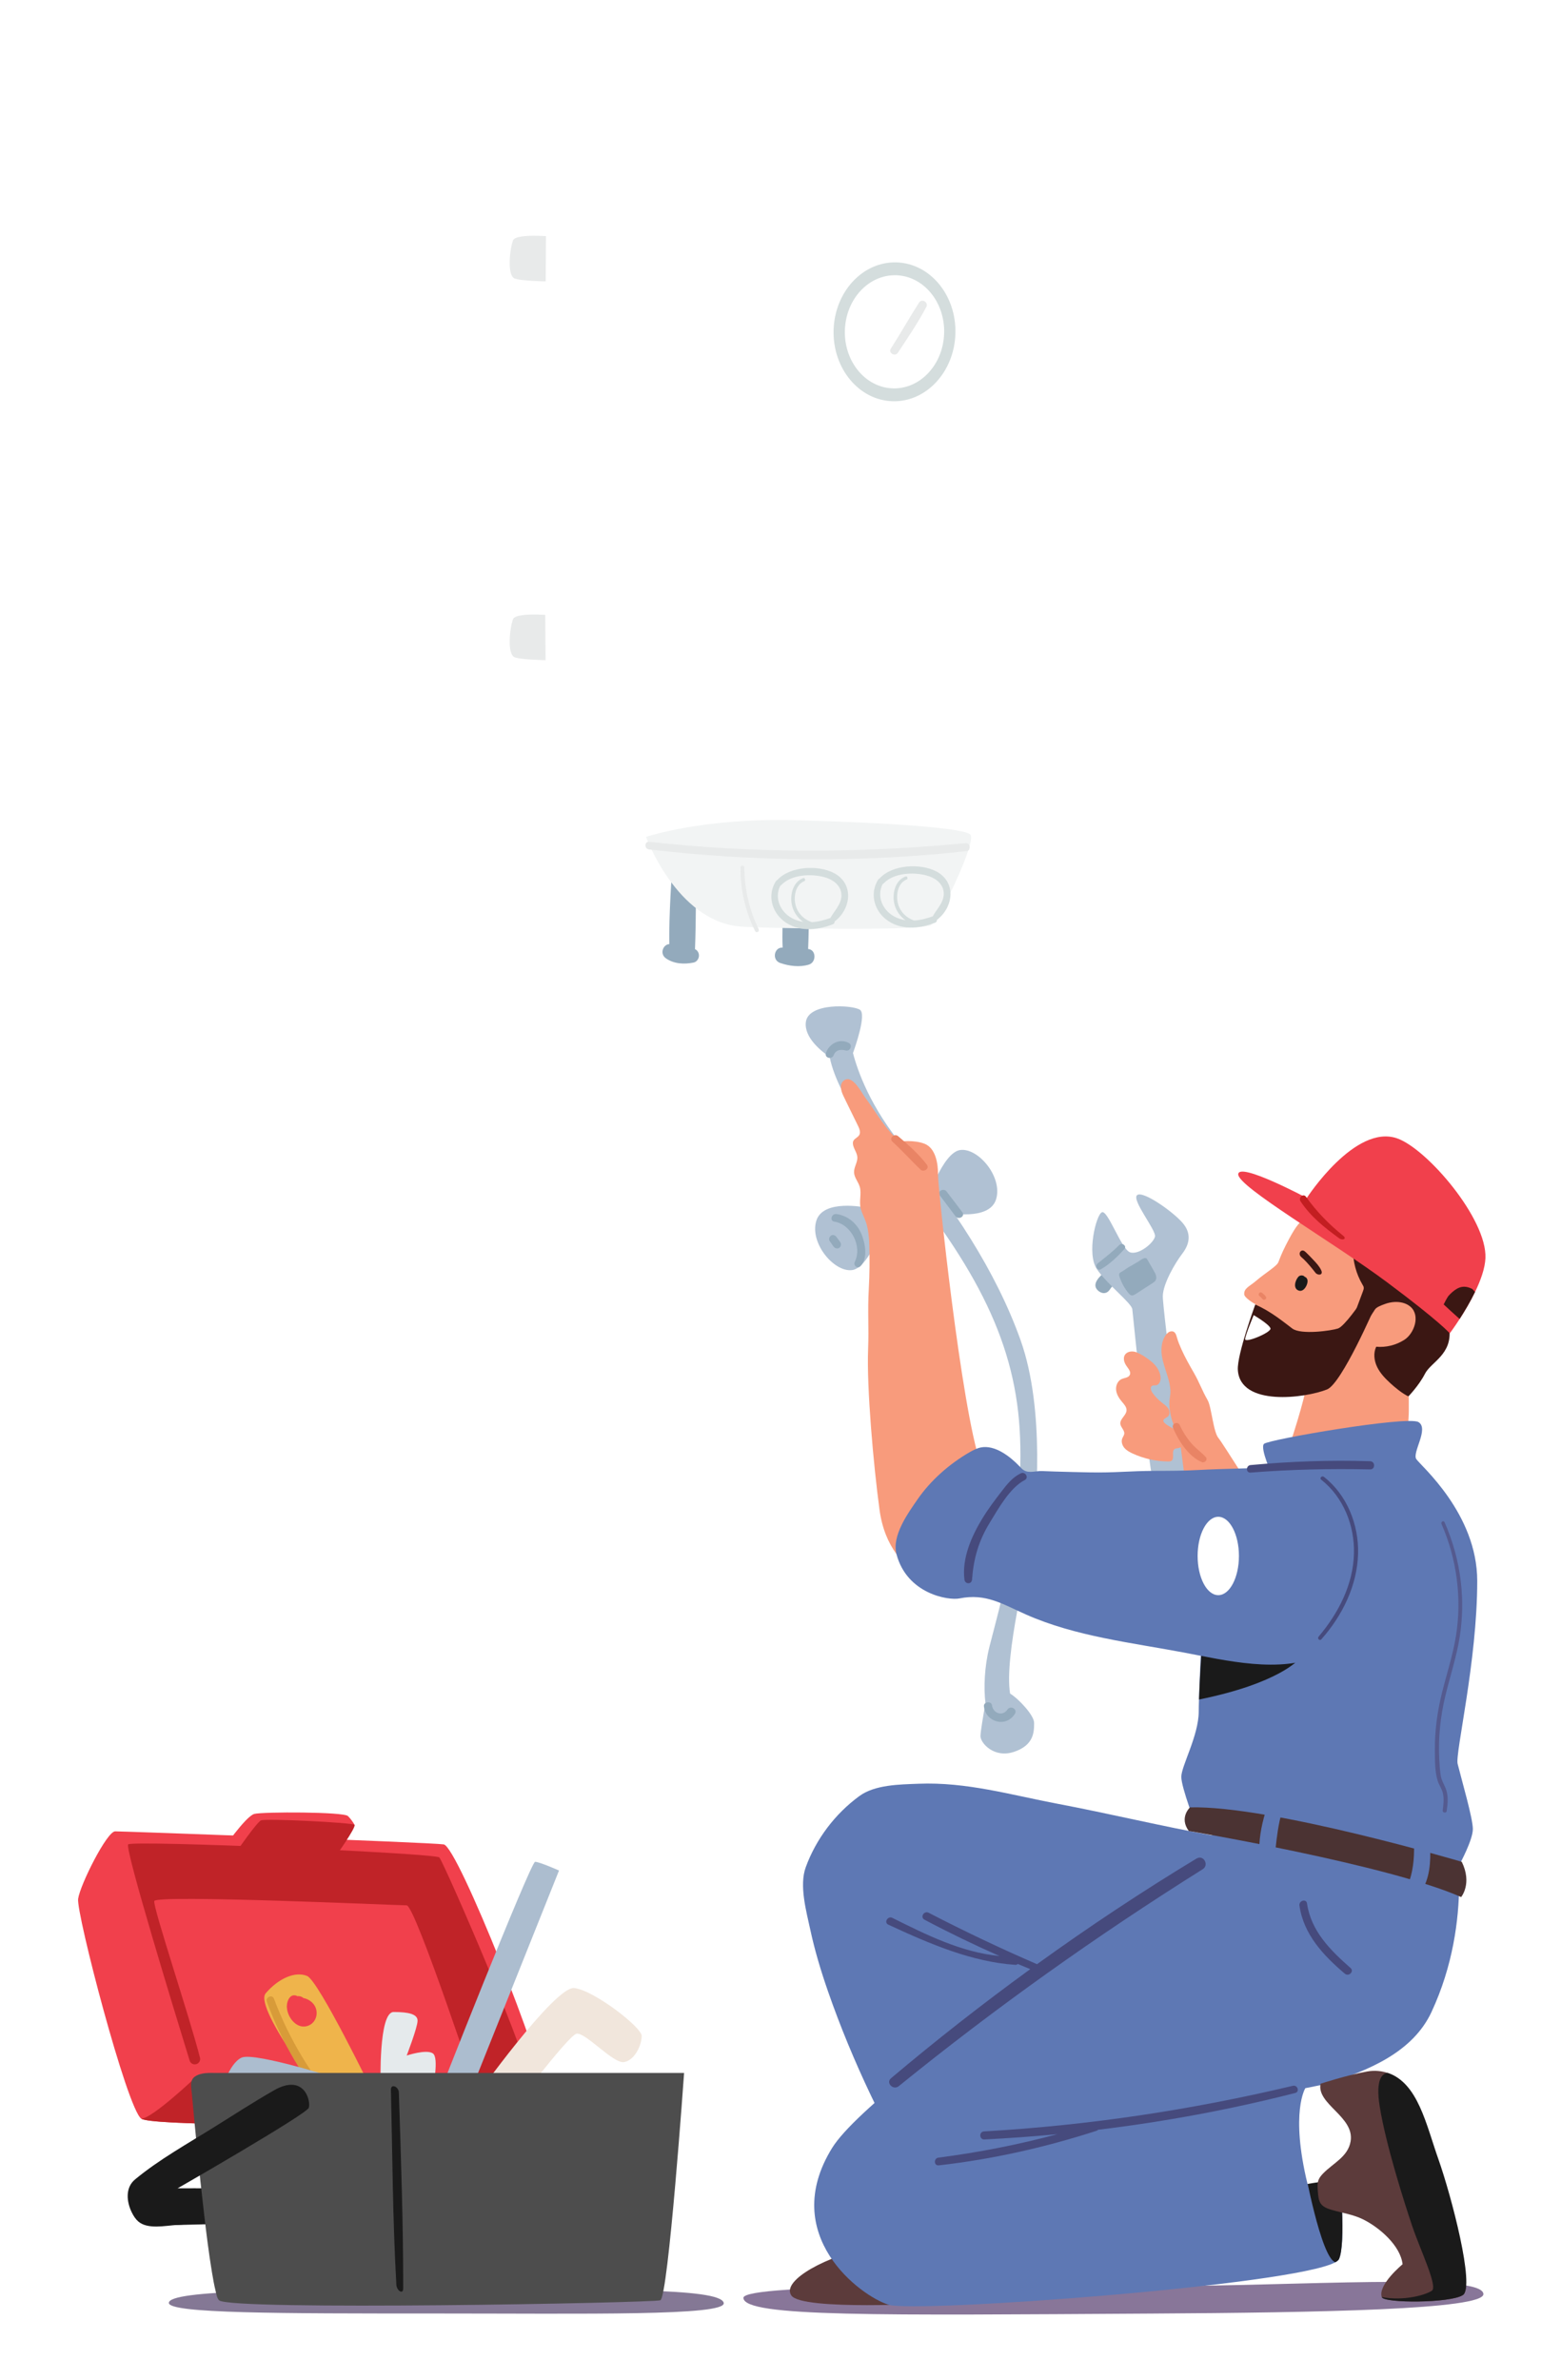 <svg width="248" height="378" viewBox="0 0 248 378" fill="none" xmlns="http://www.w3.org/2000/svg">
<g filter="url(#filter0_dd_2605_6585)">
<g clip-path="url(#clip0_2605_6585)">
<path d="M182.844 228.691C182.844 228.691 204.61 275.26 204.937 275.216C205.263 275.171 215.45 265.807 215.45 265.807L185.985 213.2L181.183 217.469L182.848 228.688L182.844 228.691Z" fill="#F89B7C"/>
<path d="M175.879 203.217C176.132 203.072 176.276 202.85 176.439 202.616C176.677 202.278 176.936 202.037 177.263 201.785C177.752 201.411 177.33 200.784 176.833 200.851C176.833 200.621 176.636 200.424 176.41 200.376C176.443 199.99 176.009 199.608 175.627 199.92C174.863 200.546 173.372 201.826 174.348 202.853C174.741 203.269 175.353 203.521 175.883 203.213L175.879 203.217Z" fill="#93AABC"/>
<path d="M188.526 235.014C188.526 235.014 184.673 205.776 184.739 203.784C184.806 201.793 186.698 198.57 187.825 197.097C188.952 195.625 189.39 193.915 187.832 192.139C186.275 190.363 181.539 187.017 180.649 187.796C179.759 188.575 183.694 193.344 183.497 194.36C183.3 195.377 180.916 197.346 179.529 196.868C178.142 196.389 175.987 190.062 175.056 190.515C174.125 190.967 172.62 197.116 174.263 199.541C175.905 201.971 179.766 204.93 179.892 205.905C180.018 206.881 182.729 234.948 183.875 236.12C185.021 237.292 188.185 236.212 188.522 235.011L188.526 235.014ZM184.376 233.757C184.146 232.022 186.842 231.669 187.068 233.401C187.298 235.137 184.602 235.489 184.376 233.757Z" fill="#B0C1D3"/>
<path d="M180.612 203.376C181.45 202.835 182.292 202.293 183.13 201.748C183.282 201.648 183.441 201.544 183.549 201.396C183.712 201.17 183.731 200.865 183.668 200.595C183.601 200.324 183.46 200.079 183.323 199.834C182.963 199.208 182.603 198.585 182.243 197.958C181.965 197.472 181.149 198.158 180.871 198.329C180.374 198.633 179.863 198.911 179.358 199.204C178.935 199.449 178.576 199.753 178.134 199.994C178.027 200.053 177.912 200.116 177.849 200.22C177.752 200.383 177.804 200.591 177.864 200.773C178.179 201.715 178.665 202.597 179.295 203.365C179.417 203.513 179.555 203.662 179.74 203.706C179.985 203.766 180.226 203.621 180.437 203.487C180.497 203.45 180.552 203.413 180.612 203.376Z" fill="#93AABC"/>
<path d="M174.893 199.571C176.306 198.763 177.537 197.565 178.624 196.363C179.08 195.862 178.257 195.258 177.801 195.729C176.736 196.827 175.535 197.695 174.363 198.662C173.921 199.026 174.352 199.883 174.897 199.571H174.893Z" fill="#93AABC"/>
<path d="M190.076 229.882C188.811 228.35 187.703 226.689 186.775 224.931C186.141 223.725 185.807 222.301 185.774 220.944C185.756 220.213 185.982 219.553 185.948 218.826C185.911 218.051 185.718 217.287 185.492 216.545C185.162 215.466 184.754 214.406 184.591 213.293C184.428 212.177 184.543 210.971 185.184 210.048C185.388 209.755 185.667 209.484 186.015 209.429C186.668 209.325 186.846 209.9 186.976 210.374C187.154 211.023 187.424 211.661 187.699 212.277C188.274 213.564 188.975 214.791 189.676 216.011C190.614 217.647 190.918 218.704 191.856 220.339C192.498 221.463 192.746 225.491 193.633 226.429C194.304 227.141 218.911 266.197 218.911 266.197C213.789 268.463 205.953 253.179 200.486 254.373C200.06 251.076 190.332 233.193 190.072 229.882H190.076Z" fill="#F89B7C"/>
<path d="M178.565 213.975C178.624 214.369 178.82 214.725 179.058 215.047C179.34 215.437 179.699 215.908 179.495 216.342C179.28 216.801 178.639 216.798 178.175 217.009C177.537 217.302 177.237 218.085 177.322 218.778C177.407 219.472 177.808 220.091 178.264 220.625C178.602 221.022 178.998 221.448 178.976 221.967C178.939 222.772 177.904 223.321 177.993 224.122C178.056 224.69 178.687 225.124 178.613 225.695C178.579 225.958 178.394 226.177 178.298 226.425C178.097 226.93 178.283 227.523 178.635 227.935C178.987 228.346 179.477 228.61 179.97 228.836C181.717 229.633 183.627 230.063 185.548 230.093C185.741 230.093 185.948 230.093 186.108 229.982C186.668 229.596 186.056 228.502 186.612 228.113C186.813 227.975 187.08 228.001 187.313 227.942C187.936 227.779 188.203 226.967 187.988 226.359C187.773 225.75 187.22 225.328 186.66 225.005C186.1 224.682 185.496 224.423 185.029 223.978C184.936 223.889 184.847 223.785 184.832 223.659C184.791 223.31 185.27 223.188 185.533 222.961C185.882 222.661 185.852 222.086 185.611 221.693C185.37 221.3 184.969 221.04 184.606 220.755C184.035 220.31 183.527 219.783 183.104 219.197C182.852 218.849 182.674 218.274 183.048 218.066C183.234 217.962 183.464 218.022 183.675 217.984C184.235 217.888 184.45 217.18 184.38 216.62C184.261 215.685 183.679 214.858 182.959 214.25C182.292 213.69 181.379 213.078 180.563 212.755C179.614 212.377 178.398 212.781 178.572 213.979L178.565 213.975Z" fill="#F89B7C"/>
<path d="M191.563 229.388C190.836 228.606 189.961 228.001 189.26 227.186C188.515 226.314 187.91 225.357 187.436 224.315C187.128 223.64 186.074 224.078 186.371 224.768C187.246 226.818 188.808 229.292 190.948 230.193C191.404 230.386 191.93 229.789 191.563 229.392V229.388Z" fill="#E98465"/>
<path d="M235.674 362.298C235.8 364.776 209.439 365.247 183.063 365.402C139.746 365.658 118.251 365.985 118.107 362.918C117.992 360.548 159.591 361.056 182.896 361.056C206.201 361.056 235.503 358.871 235.674 362.298Z" fill="#887699"/>
<path d="M223.687 219.824C223.687 219.824 225.412 218.066 226.383 216.167C227.355 214.268 230.76 213.115 230.259 208.965C229.944 206.358 233.912 199.623 234.379 196.938C234.75 194.82 235.318 198.796 234.287 196.905C234.183 196.712 234.071 196.523 234.005 196.315C233.931 196.081 233.916 195.837 233.886 195.592C233.541 192.662 231.479 189.747 229.358 187.778C228.427 186.914 227.37 186.146 226.172 185.705C225.601 185.493 224.996 185.36 224.385 185.334C224.088 185.323 223.791 185.334 223.494 185.371C223.316 185.393 222.723 185.63 222.586 185.571C222.586 185.571 224.67 185.727 220.287 186.302C215.903 186.876 208.419 186.535 206.123 193.771C203.435 202.26 216.493 216.635 216.493 216.635L223.684 219.82L223.687 219.824Z" fill="#3B1713"/>
<path d="M204.265 229.018C205.515 229.552 222.76 230.301 223.431 230.508C223.294 229.129 223.862 222.872 223.821 221.99C223.836 221.27 223.81 219.779 223.81 219.779C222.801 219.312 221.662 218.37 220.843 217.617C220.031 216.868 219.256 216.056 218.781 215.062C218.302 214.064 218.169 212.859 218.64 211.865C220.194 212.01 221.785 211.613 223.101 210.775C224.67 209.781 225.705 206.914 224.08 205.509C223.391 204.912 222.426 204.711 221.533 204.763C220.995 204.793 220.465 204.912 219.96 205.104C219.549 205.256 218.699 205.553 218.451 205.939L216.797 208.476C216.797 208.476 214.857 208.824 214.779 208.008C214.72 207.363 215.269 206.436 215.491 205.85C215.84 204.912 216.192 203.973 216.545 203.035C216.615 202.842 216.693 202.638 216.656 202.43C216.63 202.286 216.552 202.152 216.474 202.026C215.458 200.313 214.924 198.314 214.95 196.322C214.95 196.052 214.957 195.762 214.805 195.54C214.72 195.421 214.594 195.336 214.464 195.254C213.715 194.772 212.899 194.368 212.257 193.749C211.434 192.951 207.444 191.85 207.903 191.39C208.126 191.167 208.263 191.034 208.341 190.96C208.141 191.141 207.622 191.59 207.362 191.616C206.724 191.679 205.867 192.732 204.788 194.768C204.043 196.174 203.661 196.945 203.101 198.429C202.849 199.089 201.083 200.094 199.54 201.414C198.495 202.308 197.568 202.594 197.679 203.595C197.72 203.966 198.68 204.708 199.429 205.093C199.503 205.216 199.233 206.08 198.621 207.63C198.498 207.941 198.947 208.364 198.825 208.698C198.45 208.921 197.924 209.885 198.024 210.081C198.584 211.194 197.831 212.492 197.72 213.286C197.356 215.815 199.641 216.575 200.579 216.95C203.39 218.085 205.89 217.576 207.351 217.844C207.618 217.892 207.306 218.552 207.369 218.656C207.592 219.015 204.844 228.157 204.258 229.025L204.265 229.018Z" fill="#F89B7C"/>
<path d="M207.266 196.697C207.343 196.749 207.414 196.812 207.481 196.879C207.9 197.272 208.297 197.691 208.69 198.114C209.15 198.603 209.617 199.104 209.899 199.712C209.951 199.827 209.999 199.949 209.991 200.075C209.958 200.602 209.231 200.424 209.016 200.15C208.419 199.393 207.8 198.622 207.099 197.943C206.832 197.687 206.457 197.483 206.479 197.068C206.494 196.764 206.772 196.504 207.08 196.604C207.147 196.626 207.206 196.66 207.266 196.697Z" fill="#3B1713"/>
<path d="M207.292 200.769C207.547 200.843 207.696 201.069 207.729 201.325C207.774 201.674 207.618 202.097 207.436 202.39C207.195 202.775 206.806 203.124 206.312 202.942C205.374 202.594 205.786 201.296 206.279 200.75C206.528 200.476 207.062 200.457 207.295 200.769H207.292Z" fill="#1A1A1A"/>
<path d="M200.438 203.269C200.712 203.439 200.924 203.654 201.109 203.918C201.358 204.266 200.794 204.611 200.546 204.27C200.412 204.085 200.245 203.936 200.071 203.792C199.793 203.562 200.126 203.079 200.438 203.269Z" fill="#E98465"/>
<path d="M198.624 207.619C198.502 207.93 198.721 208.368 198.828 208.687C200.078 208.947 199.763 209.102 201.043 209.254C201.692 209.332 201.606 208.761 200.953 208.68C199.726 208.535 199.826 207.882 198.624 207.619Z" fill="#D27259"/>
<path d="M230.322 209.736C230.322 209.736 228.879 207.986 220.398 201.652C211.92 195.321 196.596 186.435 196.722 184.466C196.848 182.493 207.614 188.241 207.614 188.241C207.614 188.241 215.287 176.403 222 178.788C226.747 180.475 236.252 191.56 235.996 197.787C235.93 199.412 235.232 201.34 234.346 203.168C233.571 204.771 232.655 206.291 231.895 207.467C231.005 208.843 230.322 209.744 230.322 209.744V209.736Z" fill="#F1404C"/>
<path d="M213.411 194.249C211.152 192.447 209.168 190.403 207.484 188.052C207.058 187.455 206.227 188.189 206.624 188.783C208.289 191.264 210.31 192.844 212.717 194.616C213.333 195.069 213.997 194.72 213.407 194.249H213.411Z" fill="#C31E21"/>
<path d="M230.756 203.165C230.519 203.369 230.3 203.595 230.092 203.829C229.821 204.244 229.58 204.696 229.358 205.149C230.04 205.794 231.19 206.829 231.895 207.459C232.655 206.284 233.571 204.763 234.346 203.161C234.227 203.028 234.075 202.861 233.901 202.686C232.744 202.115 231.835 202.234 230.76 203.165H230.756Z" fill="#3B1713"/>
<path d="M199.426 205.167C199.426 205.167 196.518 213.096 196.659 215.537C197.004 221.415 207.373 220.032 210.833 218.648C213.17 217.714 218.44 205.512 218.44 205.512L216.103 204.941C216.103 204.941 213.604 208.624 212.565 208.972C211.527 209.317 206.687 210.011 205.307 208.972C203.924 207.934 201.851 206.206 199.429 205.171L199.426 205.167Z" fill="#3B1713"/>
<path d="M199.181 206.847C199.181 206.847 201.717 208.338 201.847 208.969C201.977 209.599 197.76 211.357 197.816 210.649C197.872 209.944 199.177 206.847 199.177 206.847H199.181Z" fill="white"/>
<path d="M233.994 288.474C233.994 290.202 231.921 294.004 231.921 294.004L190.095 288.126C190.095 288.126 187.677 281.903 187.677 280.174C187.677 278.446 190.443 273.606 190.443 269.805C190.443 269.356 190.458 268.704 190.488 267.888C190.577 265.199 190.762 259.795 191.133 255.289C191.611 249.575 190.28 244.713 191.133 242.154C192.861 236.969 202.196 232.474 202.196 232.474C202.196 232.474 200.123 227.979 200.813 227.289C201.502 226.6 223.628 222.795 225.356 223.833C227.084 224.871 224.318 228.673 225.011 229.711C225.701 230.75 234.691 238.352 234.691 249.07C234.691 261.861 231.16 276.429 231.579 278.109C232.269 280.875 233.997 286.75 233.997 288.478L233.994 288.474Z" fill="#5E78B4"/>
<path d="M206.342 261.513C206.342 261.513 203.231 265.314 190.488 267.891C190.577 265.203 190.822 260.771 191.196 256.261L206.342 261.513Z" fill="#1A1A1A"/>
<path d="M231.898 258.004C232.366 255.089 232.429 252.115 232.084 249.181C231.702 245.91 230.823 242.736 229.495 239.724C229.35 239.398 228.872 239.68 229.013 240.003C231.449 245.577 232.28 251.829 231.305 257.837C230.812 260.867 229.847 263.79 229.106 266.76C228.356 269.764 227.934 272.828 227.963 275.928C227.978 277.486 227.934 279.281 228.401 280.783C228.62 281.491 229.091 282.081 229.247 282.815C229.432 283.709 229.324 284.628 229.202 285.526C229.154 285.882 229.784 285.975 229.836 285.615C230.018 284.365 230.148 283.06 229.625 281.869C229.339 281.22 229.002 280.668 228.891 279.956C228.753 279.073 228.694 278.164 228.653 277.271C228.486 273.892 228.846 270.536 229.64 267.25C230.385 264.164 231.398 261.142 231.902 258L231.898 258.004Z" fill="#545A8F"/>
<path d="M137.491 189.758C137.491 189.758 130.745 188.338 129.681 191.887C128.617 195.436 132.522 200.053 135.363 199.697C138.204 199.341 140.688 191.531 140.688 191.531L137.495 189.754L137.491 189.758Z" fill="#B0C1D3"/>
<path d="M150.446 190.563C150.446 190.563 157.192 191.983 158.256 188.434C159.32 184.885 155.415 180.268 152.574 180.624C149.734 180.98 147.249 188.79 147.249 188.79L150.442 190.567L150.446 190.563Z" fill="#B0C1D3"/>
<path d="M160.474 266.935C159.506 261.004 163.274 246.437 163.938 242.12C164.646 237.507 166.066 221.886 162.161 210.879C158.256 199.875 151.158 189.224 143.7 180.349C138.248 173.859 136.216 167.94 135.515 165.229C135.878 164.228 137.684 159.066 136.627 158.361C135.455 157.578 128.416 157.189 128.027 160.315C127.716 162.793 130.593 165.022 131.806 165.845C133.201 172.825 140.863 181.77 140.863 181.77C154.351 198.099 161.097 210.17 161.994 224.971C162.892 239.773 158.612 253.836 157.192 259.514C156.394 262.699 156.268 266 156.561 268.47C156.246 270.232 155.771 273.002 155.771 273.714C155.771 274.778 157.9 277.263 161.097 276.199C164.29 275.134 164.29 273.006 164.29 271.585C164.29 270.424 161.916 267.839 160.47 266.938L160.474 266.935Z" fill="#B0C1D3"/>
<path d="M134.851 163.627C133.393 162.845 131.717 163.735 131.216 165.222C130.949 166.012 132.17 166.327 132.451 165.563C132.763 164.721 133.579 164.599 134.35 164.818C135.051 165.018 135.511 163.979 134.851 163.627Z" fill="#93AABC"/>
<path d="M160.055 269.482C159.25 270.643 157.767 270.068 157.589 268.789C157.488 268.077 156.246 268.236 156.32 268.959C156.583 271.507 159.829 272.412 161.234 270.169C161.705 269.416 160.552 268.767 160.055 269.479V269.482Z" fill="#93AABC"/>
<path d="M136.909 194.09C136.219 192.347 134.762 191.056 132.885 190.796C132.107 190.689 131.754 191.876 132.555 192.002C135.229 192.413 137.024 195.918 135.804 198.392C135.526 198.955 136.216 199.553 136.698 199.082C137.907 197.899 137.466 195.495 136.913 194.093L136.909 194.09Z" fill="#93AABC"/>
<path d="M133.278 194.958L132.896 194.438C132.704 194.175 132.34 194.016 132.036 194.212C131.769 194.386 131.61 194.783 131.81 195.073C131.94 195.258 132.069 195.447 132.199 195.633C132.374 195.885 132.537 196.178 132.859 196.244C133.264 196.33 133.553 196.07 133.601 195.681C133.634 195.391 133.438 195.176 133.278 194.958Z" fill="#93AABC"/>
<path d="M152.893 190.511C152.066 189.406 151.221 188.312 150.386 187.214C149.912 186.591 148.84 187.199 149.318 187.837C150.145 188.938 150.969 190.051 151.807 191.145C152.293 191.776 153.383 191.164 152.893 190.511Z" fill="#93AABC"/>
<path d="M134.284 172.628C134.191 172.443 134.102 172.257 134.009 172.068C133.609 171.252 133.238 170.01 134.25 169.479C135.537 168.812 136.876 171.526 137.48 172.331C139.201 174.623 140.718 177.483 142.991 179.281C142.991 179.281 145.25 178.977 146.897 179.637C148.673 180.346 149.048 182.834 149.025 184.607C149.003 186.383 152.701 221.515 155.786 230.431C158.872 239.346 152.341 250.398 152.341 250.398C152.341 250.398 141.36 249.593 139.739 237.8C138.764 230.686 137.684 218.329 137.918 212.303C138.063 208.539 137.818 206.406 138.029 202.646C138.163 200.309 138.17 198.028 138.107 195.692C138.074 194.505 137.955 193.207 137.573 192.076C137.332 191.368 136.965 190.711 136.761 189.992C136.431 188.82 136.924 187.518 136.579 186.431C136.334 185.653 135.715 184.989 135.685 184.173C135.656 183.331 136.279 182.56 136.205 181.722C136.142 180.991 135.537 180.312 135.5 179.596C135.452 178.669 136.598 178.74 136.62 177.846C136.631 177.438 136.446 177.056 136.268 176.693C135.604 175.339 134.944 173.985 134.28 172.632L134.284 172.628Z" fill="#F89B7C"/>
<path d="M219.129 230.75C219.129 230.75 196.659 231.094 190.44 231.439C188.118 231.569 185.789 231.573 183.464 231.58C179.303 231.595 177.215 231.899 173.053 231.818C171.236 231.784 169.415 231.74 167.598 231.684C166.893 231.662 166.193 231.625 165.488 231.606C164.587 231.58 163.537 231.973 162.706 231.506C162.417 231.343 162.191 231.087 161.961 230.846C160.515 229.333 158.071 227.401 155.812 227.864C155.185 227.994 154.607 228.294 154.05 228.613C150.876 230.442 147.887 233.056 145.806 236.057C144.252 238.3 141.641 241.894 142.431 244.831C144.123 251.147 150.69 252.182 152.426 251.837C156.658 250.991 159.25 252.731 163.033 254.403C170.869 257.867 179.722 258.853 188.073 260.426C194.604 261.653 203.472 263.853 209.802 260.826C217.754 257.025 224.666 239.739 219.137 230.753L219.129 230.75Z" fill="#5E78B4"/>
<path d="M147.264 182.968C145.962 181.273 144.315 179.804 142.687 178.428C142.075 177.913 141.189 178.766 141.797 179.318C143.351 180.731 144.746 182.293 146.255 183.743C146.756 184.225 147.72 183.565 147.26 182.968H147.264Z" fill="#E98465"/>
<path d="M162.176 231.97C160.86 232.6 160.018 233.679 159.139 234.814C158.06 236.209 156.995 237.622 156.075 239.131C154.351 241.95 152.801 245.465 153.223 248.844C153.32 249.6 154.369 249.634 154.429 248.844C154.674 245.491 155.475 242.702 157.244 239.813C158.594 237.607 160.444 234.254 162.803 233.038C163.515 232.671 162.888 231.628 162.18 231.97H162.176Z" fill="#464A7D"/>
<path d="M217.679 230.049C211.341 229.841 204.996 230.078 198.68 230.657C197.92 230.727 197.909 231.918 198.68 231.855C205.003 231.347 211.334 231.213 217.679 231.347C218.514 231.365 218.514 230.078 217.679 230.049Z" fill="#464A7D"/>
<path d="M210.336 232.53C210.021 232.285 209.576 232.723 209.895 232.971C213.437 235.764 215.217 240.255 215.106 244.709C214.987 249.652 212.621 254.199 209.487 257.908C209.239 258.204 209.654 258.631 209.917 258.338C213.248 254.6 215.636 249.782 215.762 244.709C215.873 240.106 214.004 235.404 210.336 232.53Z" fill="#464A7D"/>
<path d="M193.551 251.318C195.364 251.318 196.833 248.531 196.833 245.094C196.833 241.658 195.364 238.871 193.551 238.871C191.738 238.871 190.269 241.658 190.269 245.094C190.269 248.531 191.738 251.318 193.551 251.318Z" fill="white"/>
<path d="M148.514 363.759C148.514 363.759 127.393 364.987 125.72 362.528C124.051 360.069 131.751 356.101 138.348 354.873C144.946 353.646 148.51 363.759 148.51 363.759H148.514Z" fill="#5C3B3B"/>
<path d="M146.867 346.622C140.77 336.405 135.441 325.449 131.539 314.212C130.43 311.023 129.451 307.778 128.739 304.477C128.101 301.521 126.952 297.427 128.009 294.527C129.644 290.043 132.67 286.045 136.52 283.227C138.997 281.409 142.895 281.383 145.925 281.265C153.565 280.961 160.555 283.03 168.043 284.45C176.043 285.967 184.94 288.085 192.49 289.45L201.202 285.088L199.622 311.464L146.874 346.625L146.867 346.622Z" fill="#5E78B4"/>
<path d="M227.426 317.513C224.444 323.906 217.401 326.847 210.492 328.972C211.03 330.612 211.568 333.326 212.027 336.449C213.162 344.189 213.8 354.403 212.736 356.746C212.662 356.913 212.461 357.08 212.154 357.251C205.415 360.959 145.476 365.328 141.178 364.004C136.683 362.621 123.658 352.926 132.192 339.116C139.45 327.363 200.29 287.955 200.29 287.955L231.056 288.3C231.056 288.3 234.298 302.782 227.426 317.509V317.513Z" fill="#5E78B4"/>
<path d="M212.736 356.746C212.662 356.913 212.461 357.08 212.153 357.251C209.858 356.583 207.191 341.986 207.191 341.986L212.024 336.449C213.159 344.189 213.796 354.403 212.732 356.746H212.736Z" fill="#1A1A1A"/>
<path d="M214.568 328.164L207.381 329.61C207.381 329.61 204.962 333.412 207.725 344.819C207.725 344.819 213.604 343.781 215.332 344.13C217.06 344.475 221.555 337.907 221.555 337.907L219.482 330.3L214.572 328.16L214.568 328.164Z" fill="white"/>
<path d="M232.406 362.465C230.426 363.77 219.856 363.77 219.526 362.791C218.866 360.833 222.831 357.573 222.831 357.573C222.501 354.636 219.196 351.751 216.556 350.445C214.987 349.67 213.251 349.426 211.586 348.943C209.68 348.391 209.48 347.727 209.354 345.821C209.316 345.246 209.279 344.641 209.509 344.111C209.665 343.748 209.932 343.44 210.206 343.154C211.79 341.515 214.16 340.51 214.575 338.051C215.235 334.135 209.142 332.169 209.802 328.906C209.802 328.906 213.963 327.537 217.216 326.959C218.458 326.74 219.537 326.892 220.468 327.192C225.275 328.75 226.176 335.845 228.115 341.311C230.151 347.063 234.39 361.163 232.41 362.469L232.406 362.465Z" fill="#5C3B3B"/>
<path d="M232.406 362.465C230.426 363.77 219.856 363.77 219.526 362.791C223.161 363.444 226.491 362.432 227.481 361.779C228.471 361.126 225.664 355.356 224.362 351.506C223.231 348.161 220.186 338.7 219.196 332.503C218.473 327.979 219.727 327.255 220.461 327.192H220.468C225.275 328.75 226.584 335.425 228.523 340.892C230.559 346.644 234.387 361.163 232.406 362.469V362.465Z" fill="#1A1A1A"/>
<path d="M205.778 330.371C195.487 333 185.006 334.94 174.452 336.215C174.389 336.286 174.303 336.345 174.188 336.382C166.041 339.015 157.659 340.903 149.148 341.867C148.361 341.956 148.31 340.744 149.085 340.643C155.475 339.813 161.783 338.585 167.991 336.913C164.131 337.28 160.262 337.562 156.394 337.754C155.571 337.795 155.504 336.523 156.331 336.475C172.894 335.529 189.264 333.063 205.404 329.232C206.146 329.054 206.531 330.178 205.782 330.371H205.778Z" fill="#464A7D"/>
<path d="M214.564 310.526C211.371 307.718 208.289 304.67 207.648 300.271C207.533 299.478 206.335 299.819 206.446 300.601C207.084 305.174 210.266 308.564 213.659 311.427C214.282 311.954 215.187 311.071 214.564 310.522V310.526Z" fill="#464A7D"/>
<path d="M188.867 288.767C188.867 288.767 220.598 294.141 232.136 299.259C232.136 299.259 233.934 297.123 232.236 293.663C232.236 293.663 201.847 284.673 189.056 285.018C189.056 285.018 187.291 286.638 188.867 288.767Z" fill="#4B3333"/>
<path d="M227.17 290.165C227.092 288.548 224.592 288.53 224.641 290.165C224.707 292.442 224.64 294.542 223.91 296.722C223.465 298.057 225.564 298.966 226.202 297.686C227.366 295.343 227.292 292.717 227.17 290.165Z" fill="#5E78B4"/>
<path d="M201.265 285.04C200.583 287.176 200.037 289.509 200.067 291.764C200.089 293.448 202.448 293.366 202.626 291.764C202.856 289.694 203.079 287.714 203.668 285.704C204.124 284.157 201.751 283.516 201.261 285.04H201.265Z" fill="#5E78B4"/>
<path d="M190.109 293.132C181.446 298.369 172.983 303.984 164.754 309.921C158.92 307.399 153.183 304.67 147.534 301.751C146.804 301.373 146.14 302.463 146.874 302.853C150.772 304.922 154.748 306.839 158.783 308.62C152.738 308.037 147.175 305.256 141.768 302.563C141.052 302.207 140.388 303.298 141.122 303.639C147.92 306.799 154.488 309.562 161.305 310.025C161.468 310.036 161.601 309.966 161.701 309.884C162.358 310.162 163.018 310.437 163.678 310.707C156.094 316.219 148.706 322.004 141.556 328.034C140.685 328.768 141.916 329.996 142.787 329.291C158.189 316.804 174.285 305.367 191.081 294.835C192.142 294.171 191.196 292.483 190.113 293.14L190.109 293.132Z" fill="#464A7D"/>
<path d="M37.307 345.513H24.516L24.527 351.424L39.725 351.043L37.307 345.513Z" fill="#1A1A1A"/>
<path d="M35.23 291.931C35.23 291.931 39.031 286.401 40.414 286.053C41.798 285.708 54.589 285.708 55.279 286.397C55.968 287.087 56.317 287.781 56.317 287.781C56.317 287.781 53.899 291.582 53.206 292.621C52.516 293.659 35.23 291.931 35.23 291.931Z" fill="#F1404C"/>
<path d="M86.39 329.955C86.064 333.197 79.478 335.14 79.478 335.14C79.478 335.14 72.501 335.259 63.426 335.34C55.486 335.407 45.94 335.444 38.052 335.348C29.689 335.244 23.192 334.984 22.439 334.45C20.169 332.829 12.088 301.807 12.414 299.537C12.741 297.267 16.994 288.823 18.293 288.823C19.591 288.823 68.218 290.573 70.492 290.896C72.761 291.222 86.717 326.714 86.394 329.959L86.39 329.955Z" fill="#F1404C"/>
<path d="M69.798 292.969C69.108 292.279 21.059 290.203 20.366 290.896C19.772 291.489 27.831 317.78 30.131 325.234C30.271 325.687 30.757 325.935 31.206 325.787C31.21 325.787 31.217 325.787 31.221 325.783C31.64 325.642 31.881 325.204 31.773 324.774C30.119 318.251 24.23 300.728 24.512 299.886C24.857 298.847 63.226 300.576 64.61 300.576C65.993 300.576 76.362 332.032 76.362 332.032C76.362 332.032 84.658 334.45 84.658 330.304C84.658 326.158 70.484 293.663 69.794 292.969H69.798Z" fill="#C02328"/>
<path d="M38.056 335.348C29.693 335.244 23.195 334.984 22.442 334.45C24.171 334.45 31.084 327.882 31.084 327.882L35.234 329.265L38.059 335.348H38.056Z" fill="#C02328"/>
<path d="M37.652 291.931C37.652 291.931 40.763 287.436 41.453 287.091C42.143 286.746 55.972 287.436 56.317 287.781C56.662 288.126 53.206 292.965 53.206 292.965L37.551 292.135L37.652 291.931Z" fill="#C02328"/>
<path d="M26.826 363.711C26.826 365.391 44.461 365.391 68.804 365.391C93.147 365.391 115.399 365.81 114.98 363.711C114.487 361.241 95.247 361.612 70.903 361.612C46.56 361.612 26.826 361.612 26.826 363.711Z" fill="#847895"/>
<path d="M48.785 311.787C46.919 311.023 44.29 312.124 42.213 314.539C40.133 316.953 53.15 333.501 53.15 333.501L59.328 330.46C59.328 330.46 50.65 312.551 48.785 311.787ZM49.17 319.593C47.394 320.517 45.655 318.536 45.577 316.738C45.569 316.675 45.566 316.612 45.577 316.552C45.588 316.085 45.714 315.636 45.989 315.262C46.341 314.787 46.864 314.78 47.261 315.006C47.587 314.95 47.947 315.061 48.195 315.291C48.781 315.406 49.334 315.71 49.745 316.174C50.665 317.209 50.443 318.937 49.174 319.597L49.17 319.593Z" fill="#EFB44B"/>
<path d="M53.918 332.729C49.434 327.6 45.922 321.781 43.522 315.399C43.244 314.661 42.132 315.162 42.402 315.9C44.772 322.39 48.314 328.379 52.901 333.553C53.458 334.179 54.474 333.367 53.918 332.729Z" fill="#D89B39"/>
<path d="M75.331 331.339C75.331 331.339 88.122 313.363 91.234 313.708C94.345 314.053 101.948 319.931 101.948 321.314C101.948 322.697 100.91 325.115 99.181 325.464C97.453 325.809 92.958 320.624 91.575 320.969C90.192 321.314 80.382 334.35 80.382 334.35L75.328 331.339H75.331Z" fill="#F1E6DC"/>
<path d="M69.108 332.377C69.108 332.032 84.317 293.663 85.011 293.663C85.704 293.663 88.812 295.046 88.812 295.046L73.603 333.071L69.108 332.381V332.377Z" fill="#ACBDCF"/>
<path d="M55.279 328.576C55.279 328.576 40.414 323.736 38.341 324.774C36.268 325.813 35.189 330.115 35.189 330.115L55.282 328.576H55.279Z" fill="#ACBDCF"/>
<path d="M60.467 329.265C60.467 328.921 60.122 317.513 62.54 317.513C64.958 317.513 66.341 317.858 66.341 318.896C66.341 319.935 64.613 324.426 64.613 324.426C64.613 324.426 67.725 323.387 68.76 324.081C69.798 324.771 68.76 329.61 68.76 329.61L60.463 329.265H60.467Z" fill="#E5EAEC"/>
<path d="M108.683 327.192C108.683 327.192 106.165 362.873 104.904 363.292C103.643 363.711 36.48 364.972 34.803 363.292C34.466 362.955 34.37 362.287 34.262 361.849C34.014 360.852 33.836 359.832 33.669 358.816C33.164 355.771 32.79 352.708 32.43 349.644C32.018 346.132 31.647 342.616 31.299 339.101C31.013 336.238 30.742 333.375 30.483 330.512C30.401 329.603 30.079 328.349 30.983 327.752C31.985 327.092 33.261 327.192 34.403 327.192H108.687H108.683Z" fill="#4D4D4D"/>
<path d="M63.367 330.304C63.701 340.614 64.068 351.098 64.057 361.416C64.057 362.428 63.026 361.786 62.97 360.815C62.381 350.516 62.355 340.158 62.106 329.844C62.084 328.857 63.337 329.328 63.367 330.304Z" fill="#1A1A1A"/>
<path d="M43.526 329.955C40.303 331.795 37.173 333.823 34.028 335.789C29.815 338.418 25.287 340.929 21.452 344.104C19.872 345.413 20.095 347.664 20.963 349.392C21.219 349.9 21.526 350.39 21.953 350.764C23.436 352.073 26.244 351.447 28.043 351.332C29.289 351.254 30.531 351.161 31.773 351.039L31.084 345.509L27.627 345.854C27.627 345.854 48.714 333.757 49.059 332.718C49.404 331.68 48.37 327.189 43.53 329.952L43.526 329.955Z" fill="#1A1A1A"/>
<path d="M111.034 149.583C110.971 149.171 110.741 148.885 110.415 148.726C110.589 144.806 110.589 136.031 110.589 136.031L106.788 135.686C106.788 135.942 106.224 143.719 106.343 147.921C105.338 147.98 104.755 149.468 105.805 150.194C107.088 151.085 108.72 151.162 110.203 150.855C110.763 150.74 111.116 150.117 111.034 149.579V149.583Z" fill="#93AABC"/>
<path d="M128.391 148.704C128.565 144.772 128.565 136.035 128.565 136.035L124.763 135.69C124.763 135.957 124.144 144.461 124.341 148.489C123.013 148.362 122.561 150.447 123.959 150.929C125.375 151.415 127.07 151.637 128.52 151.177C129.744 150.792 129.67 148.789 128.391 148.707V148.704Z" fill="#93AABC"/>
<path d="M88.838 95.815C88.838 95.815 82.018 95.058 81.513 96.319C81.009 97.58 80.505 101.875 81.766 102.379C83.027 102.884 89.342 102.884 89.342 102.884V100.61L88.838 98.085V95.811V95.815Z" fill="#E8EAEA"/>
<path d="M88.838 35.665C88.838 35.665 82.018 34.908 81.513 36.169C81.009 37.43 80.505 41.725 81.766 42.229C83.027 42.733 89.342 42.733 89.342 42.733V40.46L88.838 37.934V35.661V35.665Z" fill="#E8EAEA"/>
<path d="M86.843 22.254C86.843 22.254 85.916 122.51 87.533 126.704C89.15 130.895 103.954 133.365 126.762 133.969C149.57 134.574 166.256 131.214 167.383 127.783C168.51 124.356 169.701 27.216 169.438 24.098C169.174 20.979 163.203 11.485 131.372 12.022C99.545 12.564 86.895 20.181 86.839 22.254H86.843Z" fill="white"/>
<path d="M102.638 130.906C102.638 130.906 111.535 127.857 126.395 128.251C141.256 128.644 153.16 129.478 154.173 130.542C155.185 131.607 149.322 143.901 147.913 144.899C146.503 145.9 120.25 145.396 117.476 145.128C107.474 144.172 102.638 130.902 102.638 130.902V130.906Z" fill="#F2F4F4"/>
<path d="M151.789 50.949C151.95 44.86 147.749 39.808 142.405 39.667C137.061 39.525 132.598 44.346 132.436 50.435C132.275 56.525 136.476 61.576 141.82 61.718C147.164 61.86 151.627 57.038 151.789 50.949Z" fill="#D4DDDD"/>
<path d="M149.998 50.901C150.13 45.94 146.706 41.825 142.351 41.709C137.996 41.594 134.359 45.522 134.227 50.483C134.095 55.444 137.519 59.559 141.874 59.675C146.229 59.791 149.866 55.862 149.998 50.901Z" fill="white"/>
<path d="M146.003 46.064C144.464 48.471 143.066 50.959 141.523 53.37C141.089 54.048 142.201 54.69 142.646 54.019C144.226 51.638 145.84 49.249 147.171 46.739C147.553 46.016 146.463 45.348 146.003 46.064Z" fill="#E8EAEA"/>
<path d="M153.442 131.892C136.687 133.498 119.883 133.532 103.142 131.685C102.367 131.599 102.341 132.805 103.109 132.894C119.846 134.844 136.824 135.023 153.576 133.161C154.288 133.083 154.162 131.826 153.439 131.892H153.442Z" fill="#E8EAEA"/>
<path d="M120.532 145.574C119.052 142.499 118.259 139.195 118.262 135.779C118.262 135.379 117.643 135.36 117.643 135.764C117.621 139.276 118.396 142.74 119.979 145.878C120.165 146.241 120.71 145.937 120.532 145.574Z" fill="#E8EAEA"/>
<path d="M132.511 136.654C129.989 135.319 125.498 135.549 123.491 137.752C123.406 137.785 123.325 137.845 123.262 137.945C121.926 140.063 122.546 142.703 124.478 144.235C126.759 146.041 129.77 145.781 132.325 144.776C132.537 144.691 132.618 144.498 132.6 144.301C132.655 144.283 132.707 144.253 132.756 144.212C135.281 142.147 135.615 138.297 132.507 136.651L132.511 136.654ZM132.018 143.612C131.984 143.667 131.966 143.719 131.951 143.771C131.943 143.771 131.94 143.771 131.932 143.775C130.979 144.123 129.967 144.383 128.958 144.442C127.79 144.034 126.825 143.141 126.447 141.913C126.028 140.556 126.303 138.52 127.786 137.926C128.057 137.819 127.875 137.344 127.601 137.448C125.88 138.093 125.424 140.326 125.865 141.939C126.143 142.963 126.774 143.808 127.601 144.39C126.989 144.301 126.388 144.116 125.817 143.805C123.951 142.788 122.994 140.611 123.959 138.668C124.014 138.642 124.07 138.605 124.126 138.549C125.713 136.866 128.836 136.721 130.949 137.288C132.133 137.604 133.342 138.364 133.623 139.647C133.968 141.212 132.752 142.406 132.018 143.612Z" fill="#D4DDDD"/>
<path d="M148.769 136.395C146.248 135.06 141.756 135.29 139.75 137.492C139.665 137.526 139.583 137.585 139.52 137.685C138.185 139.803 138.804 142.443 140.737 143.975C143.017 145.781 146.029 145.522 148.584 144.517C148.795 144.431 148.877 144.238 148.858 144.042C148.914 144.023 148.966 143.994 149.014 143.953C151.54 141.887 151.874 138.038 148.766 136.391L148.769 136.395ZM148.276 143.352C148.243 143.408 148.224 143.46 148.209 143.512C148.202 143.512 148.198 143.512 148.191 143.515C147.238 143.864 146.225 144.123 145.217 144.183C144.048 143.775 143.084 142.881 142.706 141.654C142.287 140.296 142.561 138.26 144.045 137.667C144.315 137.559 144.134 137.084 143.859 137.188C142.138 137.834 141.682 140.066 142.124 141.679C142.402 142.703 143.032 143.549 143.859 144.131C143.247 144.042 142.646 143.856 142.075 143.545C140.21 142.529 139.253 140.352 140.217 138.408C140.273 138.383 140.329 138.345 140.384 138.29C141.972 136.606 145.094 136.461 147.208 137.029C148.391 137.344 149.6 138.104 149.882 139.388C150.227 140.953 149.01 142.147 148.276 143.352Z" fill="#D4DDDD"/>
<path d="M98.896 45.667C98.71 40.267 98.525 34.867 98.34 29.468C98.284 27.877 94.516 27.647 94.553 29.253C94.683 34.764 94.813 40.275 94.942 45.786C95.069 51.093 94.505 56.644 95.966 61.922C96.285 63.072 98.625 62.819 98.844 61.829C99.994 56.596 99.081 50.981 98.9 45.663L98.896 45.667Z" fill="white"/>
<path d="M99.938 69.039C99.986 67.496 96.411 67.292 96.285 68.831C95.955 72.825 95.358 76.908 95.766 80.925C95.91 82.334 98.788 82.501 99.092 81.114C99.953 77.164 99.816 73.044 99.942 69.039H99.938Z" fill="white"/>
</g>
</g>
<defs>
<filter id="filter0_dd_2605_6585" x="-2.593" y="-2" width="253.593" height="383.562" filterUnits="userSpaceOnUse" color-interpolation-filters="sRGB">
<feFlood flood-opacity="0" result="BackgroundImageFix"/>
<feColorMatrix in="SourceAlpha" type="matrix" values="0 0 0 0 0 0 0 0 0 0 0 0 0 0 0 0 0 0 127 0" result="hardAlpha"/>
<feMorphology radius="1" operator="erode" in="SourceAlpha" result="effect1_dropShadow_2605_6585"/>
<feOffset dy="1"/>
<feGaussianBlur stdDeviation="1"/>
<feComposite in2="hardAlpha" operator="out"/>
<feColorMatrix type="matrix" values="0 0 0 0 0 0 0 0 0 0 0 0 0 0 0 0 0 0 0.1 0"/>
<feBlend mode="normal" in2="BackgroundImageFix" result="effect1_dropShadow_2605_6585"/>
<feColorMatrix in="SourceAlpha" type="matrix" values="0 0 0 0 0 0 0 0 0 0 0 0 0 0 0 0 0 0 127 0" result="hardAlpha"/>
<feOffset dy="1"/>
<feGaussianBlur stdDeviation="1.5"/>
<feComposite in2="hardAlpha" operator="out"/>
<feColorMatrix type="matrix" values="0 0 0 0 0 0 0 0 0 0 0 0 0 0 0 0 0 0 0.1 0"/>
<feBlend mode="normal" in2="effect1_dropShadow_2605_6585" result="effect2_dropShadow_2605_6585"/>
<feBlend mode="normal" in="SourceGraphic" in2="effect2_dropShadow_2605_6585" result="shape"/>
</filter>
<clipPath id="clip0_2605_6585">
<rect width="223.593" height="353.562" fill="white" transform="translate(12.407 12)"/>
</clipPath>
</defs>
</svg>
